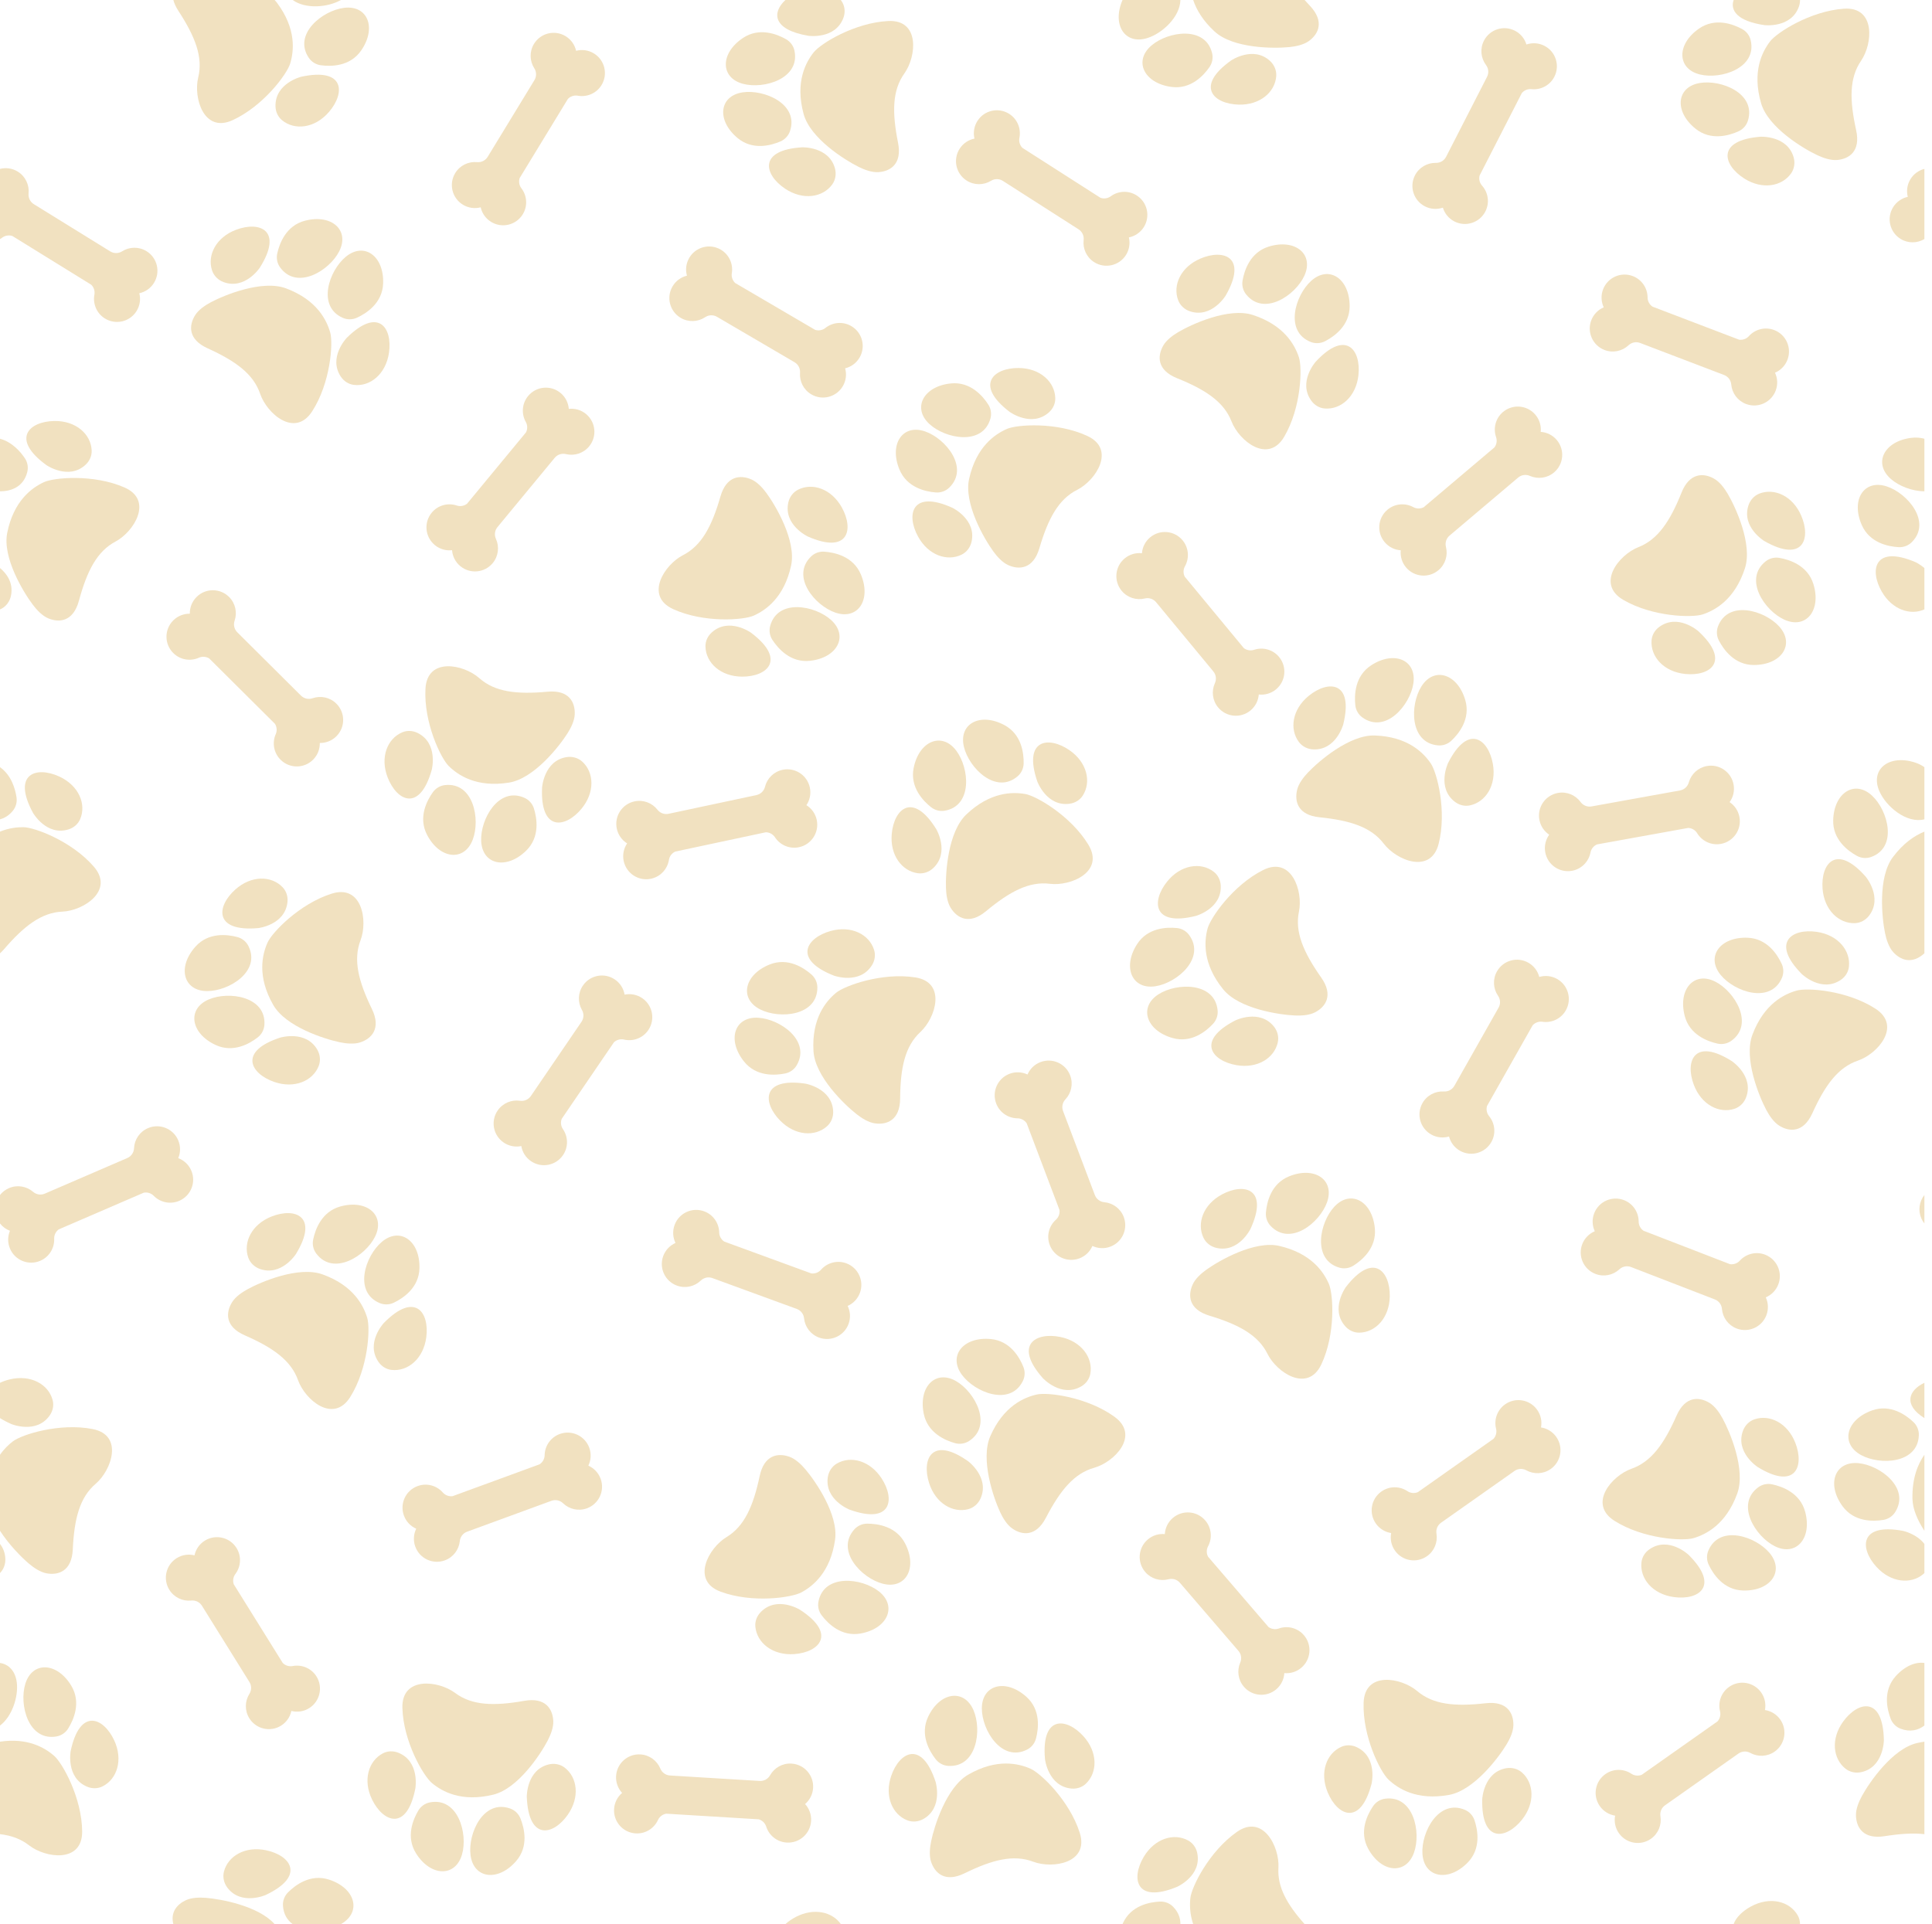 <?xml version="1.0" encoding="UTF-8" standalone="no"?><svg xmlns="http://www.w3.org/2000/svg" xmlns:xlink="http://www.w3.org/1999/xlink" fill="#f1e1c0" height="2100" preserveAspectRatio="xMidYMid meet" version="1" viewBox="-0.0 -0.0 2108.3 2100.0" width="2108.3" zoomAndPan="magnify"><g><g id="change1_12"><path d="M216.301,84.558c-5.403,22.103,5.99,61.078,37.575,46.576c33.515-15.386,59.305-50.194,62.808-61.833 c4.037-13.426,7.013-37.827-14.718-66.679c-0.686-0.91-1.485-1.759-2.259-2.622H189.171c0.934,3.593,2.65,7.508,5.448,11.797 C213.129,40.165,221.707,62.454,216.301,84.558z"/><path d="M328.859,83.729c0,0-28.868,6.962-28.228,32.378c0.147,5.85,2.655,11.42,7.181,15.135 c13.669,11.231,35.612,8.945,51.098-8.95C376.902,101.49,376.421,73.474,328.859,83.729z"/><path d="M372.026,0h-52.617C333.32,10.132,357.544,8.224,372.026,0z"/><path d="M336.94,63.062c3.005,4.474,7.814,7.429,13.152,8.146c11.102,1.499,31.849,1.498,44.009-16.056 c17.187-24.809,7.148-49.71-18.543-46.605C351.904,11.406,319.566,37.225,336.94,63.062z"/></g><g id="change1_8"><path d="M52.588,674.828c-6.473-2.728-12.408-9.056-16.649-14.649c-10.167-13.415-33.494-51.466-28.064-78.588 c7.09-35.417,27.291-49.425,40.002-55.34c11.021-5.125,54.167-9.018,87.948,5.775c31.837,13.94,10.311,48.371-9.788,59.037 c-20.102,10.664-31.04,31.895-39.913,64.585C79.91,678.535,64.641,679.907,52.588,674.828z"/><path d="M11.997,650.054C14.831,635.85,7.027,625.842,0,619.931v45.163c0.46-0.208,0.93-0.386,1.382-0.619 C6.944,661.61,10.773,656.191,11.997,650.054z"/><path d="M50.552,507.563c0,0,24.4,16.926,42.953-0.456c4.271-4,6.762-9.578,6.525-15.429 c-0.704-17.677-17.006-32.542-40.67-32.203C31.86,459.874,11.26,478.867,50.552,507.563z"/><path d="M29.744,515.274c1.341-5.219,0.35-10.776-2.665-15.239C22.342,493.015,13.291,482.458,0,478.841v57.356 C13.534,536.24,25.842,530.482,29.744,515.274z"/></g><g id="change1_33"><path d="M4.322,1036.06c22.08-25.688,41.093-40.142,63.827-41.115c22.733-0.976,56.983-22.788,34.248-49.074 c-24.123-27.894-64.742-42.952-76.896-43.071c-6.65-0.063-15.615,0.832-25.501,4.834v132.832 C1.43,1039.171,2.869,1037.75,4.322,1036.06z"/><path d="M35.96,887.085c0,0,14.737,25.781,38.967,18.078c5.577-1.773,10.226-5.735,12.532-11.117 c6.973-16.259-1.342-36.694-22.847-46.574C39.617,835.994,12.846,844.27,35.96,887.085z"/><path d="M13.859,885.088c3.458-4.134,4.955-9.576,4.154-14.902c-1.355-9.06-5.483-24.027-18.013-32.892v56.912 C4.986,892.914,9.722,890.038,13.859,885.088z"/></g><g id="change1_31"><path d="M253.11,1421.462c3.644-6.005,10.772-10.952,16.924-14.33c14.757-8.099,55.808-25.616,81.845-16.282 c34.001,12.189,44.907,34.219,48.902,47.658c3.46,11.652,1.007,54.903-18.563,86.16c-18.442,29.459-49.358,3.134-56.973-18.308 c-7.613-21.444-27.017-35.367-58.06-48.921C245.451,1447.95,246.324,1432.644,253.11,1421.462z"/><path d="M322.847,1368.794c0,0-15.858,24.519-39.299,16.133c-5.893-2.106-10.695-6.686-12.716-12.608 c-5.627-16.493,3.829-36.069,25.583-44.648C322,1317.58,348.277,1327.311,322.847,1368.794z"/><path d="M418.877,1443.886c0,0-20.31,21.665-5.824,42.559c3.334,4.809,8.488,8.089,14.31,8.71 c17.59,1.886,34.678-12.069,37.8-35.528C468.786,1432.363,453.006,1409.208,418.877,1443.886z"/><path d="M345.059,1368.04c-3.218-4.316-4.416-9.829-3.327-15.104c2.262-10.973,9.14-30.549,29.725-36.211 c29.1-8.002,49.272,9.717,37.836,32.931C398.76,1371.03,363.689,1392.995,345.059,1368.04z"/><path d="M414.289,1422.175c4.968,2.09,10.609,1.921,15.465-0.41c10.102-4.841,27.445-16.229,27.975-37.577 c0.75-30.172-21.31-45.476-41.081-28.779C398.445,1370.783,385.585,1410.114,414.289,1422.175z"/></g><g id="change1_34"><path d="M89.659,1998.845c-0.309-36.876-21.498-74.661-30.681-82.624C49.202,1907.748,30.5,1896.31,0,1900.879v100.939 c12.373,1.419,22.812,5.241,31.779,12.227C49.729,2028.029,89.951,2033.599,89.659,1998.845z"/><path d="M77.127,1911.024c0,0-5.473,29.187,17.975,39.014c5.397,2.262,11.506,2.255,16.749-0.352 c15.845-7.869,22.747-28.823,12.765-50.281C113.009,1874.471,87.254,1863.434,77.127,1911.024z"/><path d="M18.375,1836.731c-1.425-12.901-8.814-20.353-18.375-21.759v68.328C13.119,1873.425,20.079,1852.172,18.375,1836.731z"/><path d="M61.583,1895.186c5.312-0.909,9.978-4.086,12.818-8.661c5.914-9.514,14.412-28.441,3.379-46.725 c-15.593-25.842-42.421-26.882-50.111-2.173C20.59,1860.377,30.897,1900.453,61.583,1895.186z"/></g><g id="change1_9"><path d="M31.409,1706.455c5.353,4.54,12.519,9.432,19.429,10.691c12.868,2.346,27.477-2.304,28.579-25.994 c1.574-33.836,7.649-56.933,24.961-71.702c17.309-14.77,30.857-53.049-3.244-59.755c-36.185-7.118-77.46,6.036-87.108,13.428 c-4.29,3.29-9.402,8.018-14.026,14.63v82.975C10.218,1686.462,23.907,1700.088,31.409,1706.455z"/><path d="M5.841,1701.762c-0.15-6.973-2.536-12.423-5.841-16.721v31.789C3.897,1712.867,5.964,1707.375,5.841,1701.762z"/><path d="M54.421,1544.543c3.302-4.831,4.524-10.816,3.025-16.476c-4.52-17.104-23.657-28.081-46.684-22.621 c-3.866,0.918-7.495,2.193-10.762,3.744v38.544c3.515,2.213,7.661,4.412,12.587,6.566 C12.587,1554.301,40.076,1565.536,54.421,1544.543z"/></g><g id="change1_24"><path d="M212.971,343.969c3.728-5.954,10.923-10.801,17.122-14.094c14.868-7.892,56.159-24.836,82.063-15.14 c33.828,12.661,44.427,34.841,48.234,48.334c3.297,11.699,0.243,54.912-19.761,85.893c-18.851,29.199-49.397,2.446-56.713-19.1 c-7.314-21.548-26.523-35.74-57.374-49.725C204.943,370.347,206.03,355.054,212.971,343.969z"/><path d="M283.435,292.276c0,0-16.198,24.296-39.52,15.584c-5.862-2.188-10.6-6.834-12.539-12.784 c-5.397-16.57,4.331-36.013,26.202-44.288C283.302,241.055,309.44,251.151,283.435,292.276z"/><path d="M378.41,368.698c0,0-20.609,21.38-6.417,42.474c3.267,4.855,8.374,8.206,14.188,8.908 c17.562,2.13,34.842-11.585,38.291-34.998C428.474,357.871,413.019,334.499,378.41,368.698z"/><path d="M305.656,291.832c-3.158-4.361-4.279-9.89-3.117-15.149c2.415-10.94,9.564-30.419,30.226-35.793 c29.208-7.597,49.132,10.402,37.374,33.454C359.31,295.568,323.936,317.044,305.656,291.832z"/><path d="M374.124,346.925c4.938,2.159,10.582,2.068,15.469-0.195c10.169-4.7,27.669-15.845,28.495-37.184 c1.169-30.159-20.674-45.768-40.676-29.348C358.997,295.317,345.591,334.466,374.124,346.925z"/></g><g id="change1_5"><path d="M958.525,187.876c-7.01,0.445-15.144-2.573-21.434-5.689c-15.083-7.474-52.929-31.132-60.161-57.829 c-9.446-34.863,2.389-56.409,11.129-67.371c7.58-9.502,44.463-32.224,81.296-34.046c34.713-1.718,30.797,38.698,17.563,57.207 c-13.238,18.509-13.562,42.389-6.927,75.606C984.635,179.011,971.579,187.048,958.525,187.876z"/><path d="M875.438,160.788c0,0,29.182-1.013,35.708,23.012c1.642,6.039,0.631,12.597-3.071,17.642 c-10.312,14.048-31.779,17.486-51.258,4.547C833.91,190.771,826.866,163.65,875.438,160.788z"/><path d="M882.122,39.067c0,0,29.387,4.271,38.243-19.562c2.04-5.485,1.782-11.588-1.039-16.72c-0.53-0.966-1.11-1.895-1.736-2.786 h-60.497C842.426,13.517,842.742,32.363,882.122,39.067z"/><path d="M862.118,142.997c-1.701,5.109-5.538,9.244-10.488,11.367c-10.295,4.419-30.287,9.973-46.704-3.676 c-23.206-19.295-20.206-45.977,5.376-49.871C833.859,97.235,871.935,113.443,862.118,142.997z"/><path d="M866.935,55.248c-1.127-5.27-4.492-9.802-9.181-12.452c-9.749-5.519-29.009-13.233-46.824-1.459 c-25.18,16.64-25.119,43.489-0.115,50.158C833.837,97.635,873.457,85.691,866.935,55.248z"/></g><g id="change1_18"><path d="M819.981,523.262c6.432,2.823,12.273,9.239,16.431,14.894c9.968,13.564,32.731,51.955,26.9,78.994 c-7.613,35.309-28.018,49.016-40.815,54.743c-11.096,4.962-54.294,8.217-87.852-7.075c-31.628-14.409-9.595-48.518,10.659-58.886 c20.257-10.366,31.508-31.433,40.863-63.988C792.716,519.151,808.004,518.005,819.981,523.262z"/><path d="M881.36,585.469c0,0-26.391-12.497-21.159-36.837c1.314-6.118,5.222-11.481,10.827-14.263 c15.611-7.747,36.26-0.946,47.624,19.491C932.018,577.897,925.826,605.225,881.36,585.469z"/><path d="M819.545,690.539c0,0-24.147-17.285-42.956-0.179c-4.329,3.937-6.903,9.477-6.753,15.331 c0.443,17.685,16.523,32.79,40.19,32.801C837.529,738.499,858.409,719.812,819.545,690.539z"/><path d="M885.027,607.39c3.856-3.758,9.163-5.67,14.536-5.284c11.175,0.8,31.485,5.044,39.804,24.706 c11.759,27.795-3.155,50.122-27.671,41.837C889.124,661.018,862.738,629.139,885.027,607.39z"/><path d="M840.464,683.136c-1.419,5.199-0.509,10.77,2.44,15.277c6.127,9.378,19.697,25.073,40.929,22.792 c30.009-3.224,42.28-27.104,23.128-44.508C889.328,660.672,848.646,653.095,840.464,683.136z"/></g><g id="change1_2"><path d="M627.185,779.641c-0.292,7.018-4.145,14.791-7.902,20.721c-9.012,14.217-36.504,49.377-63.812,53.774 c-35.661,5.743-55.848-8.284-65.835-18.124c-8.656-8.533-27.391-47.593-25.344-84.414c1.927-34.702,41.711-26.576,58.733-11.475 c17.021,15.103,40.736,17.927,74.465,14.808C621.104,752.747,627.729,766.572,627.185,779.641z"/><path d="M591.545,859.435c0,0,2.049-29.128,26.625-33.102c6.177-1,12.594,0.692,17.223,4.902 c12.891,11.727,14.062,33.435-0.846,51.452C617.014,903.875,589.304,908.04,591.545,859.435z"/><path d="M471.193,840.04c0,0,7.326-28.778-15.448-40.082c-5.241-2.602-11.338-2.985-16.737-0.718 c-16.314,6.842-24.541,27.313-15.948,49.364C433.051,874.229,458.049,886.887,471.193,840.04z"/><path d="M572.457,870.819c4.902,2.226,8.613,6.475,10.206,11.62c3.317,10.702,6.746,31.165-8.547,46.062 c-21.619,21.058-47.84,15.28-49.034-10.57C523.987,894.129,544.094,857.96,572.457,870.819z"/><path d="M485.694,856.838c-5.359,0.568-10.219,3.44-13.345,7.826c-6.51,9.117-16.198,27.464-6.355,46.414 c13.911,26.784,40.618,29.536,49.87,5.367C524.383,894.193,516.654,853.541,485.694,856.838z"/></g><g id="change1_21"><path d="M603.766,1878.469c0.29,7.018-2.906,15.084-6.158,21.304c-7.804,14.915-32.288,52.232-59.137,58.877 c-35.062,8.677-56.343-3.628-67.11-12.607c-9.333-7.787-31.24-45.161-32.251-82.025c-0.955-34.742,39.366-29.94,57.579-16.302 c18.214,13.641,42.081,14.49,75.436,8.587C595.478,1852.171,603.226,1865.4,603.766,1878.469z"/><path d="M574.86,1960.941c0,0-0.371-29.198,23.792-35.194c6.073-1.509,12.607-0.354,17.57,3.458 c13.819,10.619,16.784,32.155,3.42,51.345C603.923,2003.118,576.654,2009.564,574.86,1960.941z"/><path d="M453.315,1951.584c0,0,4.916-29.286-18.716-38.664c-5.439-2.159-11.546-2.036-16.739,0.671 c-15.691,8.17-22.193,29.252-11.803,50.515C418.137,1988.815,444.097,1999.359,453.315,1951.584z"/><path d="M556.781,1973.867c5.07,1.812,9.12,5.739,11.134,10.735c4.192,10.39,9.305,30.499-4.702,46.612 c-19.8,22.777-46.409,19.191-49.741-6.471C510.408,2001.113,527.449,1963.403,556.781,1973.867z"/><path d="M469.158,1967.123c-5.294,1.01-9.898,4.275-12.651,8.905c-5.732,9.625-13.867,28.711-2.487,46.781 c16.083,25.539,42.926,26.069,50.143,1.217C510.808,2001.144,499.738,1961.272,469.158,1967.123z"/></g><g id="change1_22"><path d="M1104.498,1668.121c-5.744-4.043-10.196-11.49-13.149-17.858c-7.079-15.272-21.771-57.417-10.692-82.761 c14.467-33.096,37.187-42.483,50.865-45.557c11.86-2.661,54.845,2.719,84.703,24.365c28.14,20.398-0.222,49.457-22.131,55.6 c-21.911,6.141-37.119,24.556-52.747,54.608C1130.405,1677.56,1115.193,1675.65,1104.498,1668.121z"/><path d="M1056.681,1594.972c0,0,23.386,17.485,13.429,40.303c-2.501,5.736-7.396,10.216-13.442,11.831 c-16.837,4.495-35.726-6.267-42.81-28.553C1005.528,1592.343,1017.019,1566.786,1056.681,1594.972z"/><path d="M1138.115,1504.257c0,0,20.237,21.733,42.066,8.698c5.024-3,8.645-7.92,9.66-13.686 c3.075-17.422-9.689-35.417-32.882-40.123C1130.003,1453.682,1105.832,1467.854,1138.115,1504.257z"/><path d="M1057.436,1572.76c-4.525,2.918-10.106,3.739-15.295,2.295c-10.794-3.001-29.859-11.191-34.111-32.112 c-6.01-29.575,13.037-48.499,35.421-35.515C1064.061,1519.385,1083.598,1555.865,1057.436,1572.76z"/><path d="M1116.142,1507.362c2.422-4.814,2.636-10.455,0.64-15.457c-4.144-10.407-14.33-28.483-35.593-30.459 c-30.052-2.795-46.817,18.176-31.499,39.034C1063.793,1519.683,1102.162,1535.182,1116.142,1507.362z"/></g><g id="change1_6"><path d="M1016.047,2031.983c-2.223-6.663-1.386-15.299,0.016-22.176c3.367-16.493,16.557-59.131,40.516-72.953 c31.287-18.049,55.143-12.119,67.977-6.474c11.124,4.898,42.525,34.741,53.708,69.883c10.541,33.118-29.533,39.672-50.812,31.612 c-21.279-8.063-44.448-2.268-74.863,12.642C1031.295,2054.956,1020.186,2044.39,1016.047,2031.983z"/><path d="M1020.98,1944.731c0,0,8.444,27.953-13.113,40.407c-5.418,3.132-12.016,3.832-17.841,1.544 c-16.219-6.376-25.033-26.249-17.507-48.389C981.372,1912.253,1005.789,1898.506,1020.98,1944.731z"/><path d="M1140.361,1920.057c0,0,3.388,29.502,28.693,31.968c5.824,0.568,11.658-1.242,15.898-5.281 c12.815-12.196,13.223-34.254-2.65-51.808C1163.851,1874.539,1135.986,1871.598,1140.361,1920.057z"/><path d="M1034.771,1927.302c-5.374-0.337-10.353-2.989-13.672-7.231c-6.906-8.822-17.388-26.729-8.393-46.09 c12.717-27.37,39.278-31.295,49.587-7.559C1071.783,1888.278,1065.854,1929.234,1034.771,1927.302z"/><path d="M1120.834,1909.514c4.807-2.437,8.327-6.849,9.689-12.06c2.842-10.836,5.373-31.429-10.567-45.639 c-22.527-20.086-48.467-13.16-48.519,12.719C1071.391,1888.36,1093.071,1923.606,1120.834,1909.514z"/></g><g id="change1_27"><path d="M861.415,1589.9c6.615,2.361,12.895,8.348,17.443,13.695c10.902,12.825,36.321,49.512,32.417,76.895 c-5.098,35.758-24.484,50.874-36.844,57.491c-10.717,5.733-53.578,12.034-88.133-0.847c-32.567-12.137-13.001-47.718,6.47-59.492 c19.474-11.772,29.207-33.581,36.238-66.716C833.928,1587.727,849.097,1585.502,861.415,1589.9z"/><path d="M927.038,1647.613c0,0-27.208-10.601-23.71-35.249c0.878-6.196,4.398-11.821,9.792-14.993 c15.024-8.831,36.102-3.507,48.883,16.076C977.034,1636.479,972.79,1664.176,927.038,1647.613z"/><path d="M872.804,1756.789c0,0-25.308-15.535-42.861,2.859c-4.04,4.233-6.215,9.941-5.652,15.77 c1.692,17.61,18.8,31.54,42.407,29.878C894.134,1803.358,913.64,1783.242,872.804,1756.789z"/><path d="M932.246,1669.22c3.581-4.021,8.74-6.304,14.126-6.298c11.204,0.008,31.763,2.806,41.451,21.831 c13.694,26.894,0.396,50.219-24.644,43.688C940.123,1722.424,911.549,1692.489,932.246,1669.22z"/><path d="M893.148,1747.926c-1.048,5.286,0.253,10.779,3.513,15.066c6.775,8.922,21.42,23.618,42.438,19.842 c29.706-5.337,40.258-30.024,19.924-46.031C940.301,1722.065,899.186,1717.382,893.148,1747.926z"/></g><g id="change1_26"><path d="M393.147,1137.648c-6.671,2.2-15.304,1.333-22.176-0.094c-16.481-3.424-59.073-16.763-72.811-40.77 c-17.94-31.35-11.927-55.185-6.237-67.999c4.936-11.107,34.889-42.405,70.069-53.464c33.155-10.425,39.568,29.671,31.435,50.921 c-8.137,21.251-2.423,44.44,12.381,74.907C416.173,1122.48,405.569,1133.552,393.147,1137.648z"/><path d="M305.913,1132.411c0,0,27.982-8.346,40.361,13.253c3.113,5.429,3.79,12.03,1.481,17.846 c-6.432,16.197-26.335,24.942-48.449,17.338C273.297,1171.905,259.636,1147.441,305.913,1132.411z"/><path d="M281.654,1012.944c0,0,29.513-3.285,32.067-28.581c0.588-5.822-1.202-11.663-5.225-15.916 c-12.152-12.857-34.208-13.342-51.817,2.469C236.218,989.296,233.181,1017.151,281.654,1012.944z"/><path d="M288.533,1118.559c-0.356,5.372-3.025,10.343-7.279,13.646c-8.846,6.875-26.789,17.295-46.119,8.232 c-27.325-12.812-31.157-39.387-7.386-49.613C249.637,1081.411,290.572,1087.484,288.533,1118.559z"/><path d="M271.044,1032.434c-2.421-4.815-6.821-8.351-12.026-9.731c-10.826-2.88-31.41-5.482-45.676,10.408 c-20.164,22.457-13.328,48.421,12.55,48.563C249.717,1081.804,285.039,1060.247,271.044,1032.434z"/></g><g id="change1_3"><path d="M1037.498,990.942c-3.73-5.952-4.952-14.542-5.209-21.556c-0.614-16.821,2.159-61.368,22.188-80.445 c26.154-24.912,50.736-24.77,64.538-22.307c11.965,2.138,49.514,23.744,68.66,55.262c18.047,29.702-19.355,45.513-41.933,42.694 c-22.58-2.822-43.731,8.268-69.777,29.924C1057.729,1009.676,1044.444,1002.025,1037.498,990.942z"/><path d="M1021.735,904.984c0,0,14.792,25.177-3.224,42.359c-4.527,4.32-10.775,6.555-16.975,5.704 c-17.265-2.375-30.513-19.612-28.415-42.902C975.59,882.753,996.08,863.64,1021.735,904.984z"/><path d="M1131.942,852.878c0,0,10.244,27.873,35.417,24.308c5.794-0.82,11.037-3.954,14.206-8.878 c9.581-14.872,4.78-36.406-14.781-49.726C1144.046,803.107,1116.273,806.814,1131.942,852.878z"/><path d="M1031.032,884.797c-5.302,0.939-10.765-0.465-14.991-3.806c-8.79-6.947-23.196-21.88-19.016-42.815 c5.911-29.595,30.8-39.668,46.41-19.029C1057.807,838.151,1061.694,879.351,1031.032,884.797z"/><path d="M1110.481,847.232c4.097-3.501,6.479-8.619,6.575-14.004c0.209-11.201-2.183-31.81-21.022-41.865 c-26.626-14.213-50.203-1.37-44.156,23.792C1057.445,838.323,1086.82,867.469,1110.481,847.232z"/></g><g id="change1_20"><path d="M1301.525,1401.856c2.91-6.393,9.404-12.146,15.115-16.228c13.698-9.783,52.395-32.022,79.352-25.825 c35.202,8.092,48.631,28.682,54.184,41.555c4.81,11.162,7.479,54.401-8.267,87.749c-14.837,31.429-48.644,8.936-58.735-11.458 c-10.091-20.396-31.002-31.932-63.427-41.728C1297.044,1429.063,1296.106,1413.76,1301.525,1401.856z"/><path d="M1364.56,1341.327c0,0-12.854,26.219-37.121,20.657c-6.1-1.396-11.409-5.377-14.115-11.02 c-7.534-15.714-0.454-36.269,20.136-47.355C1357.676,1290.57,1384.917,1297.133,1364.56,1341.327z"/><path d="M1468.78,1404.564c0,0-17.612,23.91-0.762,42.949c3.878,4.383,9.382,7.031,15.238,6.961 c17.69-0.203,33.011-16.077,33.344-39.74C1516.98,1387.231,1498.579,1366.101,1468.78,1404.564z"/><path d="M1386.528,1337.957c-3.705-3.906-5.545-9.239-5.086-14.606c0.952-11.163,5.471-31.414,25.244-39.465 c27.952-11.38,50.074,3.836,41.458,28.236C1440.207,1334.589,1407.972,1360.54,1386.528,1337.957z"/><path d="M1461.662,1383.545c5.18,1.489,10.762,0.655,15.309-2.232c9.461-5.999,25.339-19.354,23.345-40.615 c-2.816-30.05-26.527-42.644-44.19-23.731C1439.864,1334.381,1431.735,1374.956,1461.662,1383.545z"/></g><g id="change1_28"><path d="M1865.532,1531.144c5.992,3.665,10.915,10.809,14.272,16.973c8.048,14.784,25.425,55.895,16.002,81.9 c-12.305,33.959-34.372,44.791-47.825,48.739c-11.663,3.42-54.906,0.82-86.096-18.857c-29.395-18.543-2.965-49.369,18.503-56.911 c21.47-7.54,35.459-26.897,49.119-57.893C1839.071,1523.394,1854.374,1524.32,1865.532,1531.144z"/><path d="M1917.962,1601.06c0,0-24.464-15.942-15.998-39.354c2.127-5.885,6.722-10.672,12.652-12.672 c16.513-5.571,36.056,3.952,44.561,25.735C1969.179,1600.389,1959.358,1626.632,1917.962,1601.06z"/><path d="M1842.542,1696.834c0,0-21.595-20.383-42.539-5.969c-4.821,3.317-8.118,8.46-8.759,14.28 c-1.946,17.583,11.951,34.719,35.399,37.921C1853.896,1746.781,1877.104,1731.081,1842.542,1696.834z"/><path d="M1918.64,1623.275c4.327-3.203,9.844-4.383,15.115-3.276c10.965,2.299,30.517,9.244,36.109,29.848 c7.903,29.127-9.885,49.238-33.06,37.724C1915.468,1676.965,1893.621,1641.82,1918.64,1623.275z"/><path d="M1864.27,1692.319c-2.107,4.96-1.957,10.603,0.357,15.466c4.807,10.119,16.136,27.5,37.481,28.103 c30.17,0.852,45.549-21.154,28.919-40.982C1915.715,1676.651,1876.428,1663.657,1864.27,1692.319z"/></g><g id="change1_7"><path d="M1435.064,1104.853c-6.233,3.239-14.893,3.766-21.905,3.458c-16.816-0.742-60.995-7.089-78.399-28.587 c-22.728-28.073-20.608-52.563-17.044-66.123c3.094-11.754,27.65-47.443,60.605-63.993c31.058-15.599,43.809,22.953,39.182,45.232 c-4.63,22.28,4.724,44.254,24.214,71.958C1455.364,1086.194,1446.67,1098.821,1435.064,1104.853z"/><path d="M1348.116,1113.65c0,0,26.285-12.719,41.962,6.62c3.942,4.86,5.667,11.267,4.32,17.378 c-3.756,17.018-22.003,28.837-45.049,24.872C1322.245,1157.857,1304.842,1135.896,1348.116,1113.65z"/><path d="M1305.044,999.609c0,0,28.607-7.968,27.078-33.347c-0.352-5.841-3.053-11.32-7.707-14.874 c-14.053-10.746-35.903-7.693-50.753,10.733C1256.408,983.54,1257.869,1011.522,1305.044,999.609z"/><path d="M1328.742,1102.76c0.509,5.36-1.33,10.693-5,14.636c-7.632,8.203-23.674,21.361-44.206,15.51 c-29.024-8.272-37.062-33.891-15.234-47.79C1284.402,1072.319,1325.78,1071.759,1328.742,1102.76z"/><path d="M1297.69,1020.546c-3.16-4.366-8.069-7.151-13.429-7.68c-11.147-1.109-31.882-0.383-43.42,17.586 c-16.309,25.396-5.404,49.93,20.163,45.927C1284.543,1072.694,1315.958,1045.759,1297.69,1020.546z"/></g><g id="change1_61"><path d="M1651.489,1883.019c-0.148,7.023-3.841,14.874-7.475,20.879c-8.719,14.399-35.482,50.116-62.694,55.073 c-35.535,6.474-56.007-7.135-66.193-16.768c-8.829-8.354-28.362-47.02-27.073-83.876c1.214-34.734,41.157-27.426,58.484-12.679 c17.328,14.75,41.095,17.086,74.753,13.276C1644.856,1856.255,1651.764,1869.942,1651.489,1883.019z"/><path d="M1617.495,1963.527c0,0,1.45-29.164,25.94-33.642c6.155-1.127,12.605,0.433,17.32,4.547 c13.129,11.46,14.745,33.14,0.211,51.458C1643.87,2007.435,1616.253,2012.169,1617.495,1963.527z"/><path d="M1496.77,1946.609c0,0,6.733-28.923-16.268-39.756c-5.294-2.494-11.397-2.752-16.748-0.374 c-16.17,7.175-23.974,27.811-14.931,49.681C1459.338,1981.573,1484.59,1993.715,1496.77,1946.609z"/><path d="M1598.645,1975.301c4.947,2.125,8.744,6.297,10.443,11.409c3.536,10.631,7.384,31.02-7.6,46.228 c-21.182,21.497-47.516,16.259-49.24-9.561C1550.663,1999.602,1570.023,1963.027,1598.645,1975.301z"/><path d="M1511.613,1963.105c-5.347,0.678-10.145,3.65-13.181,8.098c-6.321,9.249-15.631,27.79-5.4,46.535 c14.458,26.493,41.216,28.695,49.97,4.342C1551.06,1999.658,1542.498,1959.173,1511.613,1963.105z"/></g><g id="change1_16"><path d="M954.751,1226.059c-6.955-0.986-14.308-5.59-19.836-9.916c-13.255-10.376-45.519-41.216-47.19-68.825 c-2.182-36.054,13.775-54.753,24.556-63.716c9.349-7.768,50.072-22.542,86.51-16.858c34.34,5.354,22.313,44.138,5.601,59.58 c-16.715,15.441-21.874,38.76-22.111,72.632C982.115,1222.671,967.701,1227.895,954.751,1226.059z"/><path d="M878.88,1182.69c0,0,28.782,4.924,30.302,29.773c0.384,6.246-1.936,12.463-6.583,16.653 c-12.947,11.666-34.664,10.681-51.115-5.939C832.135,1203.631,830.735,1175.646,878.88,1182.69z"/><path d="M910.1,1064.851c0,0,27.911,10.14,41.415-11.402c3.108-4.958,4.094-10.987,2.372-16.583 c-5.192-16.912-24.747-27.125-47.541-20.759C879.858,1023.511,864.786,1047.131,910.1,1064.851z"/><path d="M869.442,1162.568c-2.701,4.658-7.297,7.929-12.574,9.005c-10.977,2.24-31.68,3.626-44.989-13.068 c-18.813-23.599-10.466-49.118,15.375-47.745C851.048,1112.028,885.047,1135.618,869.442,1162.568z"/><path d="M891.949,1077.617c-0.035-5.389-2.411-10.509-6.466-14.055c-8.427-7.381-25.724-18.839-45.556-10.921 c-28.031,11.19-33.414,37.493-10.281,49.094C850.945,1112.415,892.163,1108.751,891.949,1077.617z"/></g><g id="change1_17"><path d="M1100.296,616.803c-6.414-2.863-12.215-9.315-16.338-14.996c-9.884-13.626-32.406-52.158-26.408-79.16 c7.833-35.261,28.323-48.841,41.155-54.488c11.126-4.892,54.344-7.878,87.807,7.621c31.537,14.605,9.293,48.577-11.025,58.819 c-20.322,10.24-31.703,31.236-41.261,63.732C1127.535,621.083,1112.24,622.134,1100.296,616.803z"/><path d="M1039.305,554.214c0,0,26.312,12.661,20.929,36.968c-1.351,6.11-5.293,11.448-10.916,14.195 c-15.659,7.649-36.265,0.72-47.502-19.787C988.601,561.471,994.962,534.182,1039.305,554.214z"/><path d="M1101.773,449.532c0,0,24.039,17.435,42.953,0.446c4.354-3.91,6.962-9.434,6.848-15.288 c-0.333-17.688-16.319-32.892-39.984-33.051C1084.087,401.461,1063.093,420.017,1101.773,449.532z"/><path d="M1035.774,532.272c-3.879,3.734-9.198,5.613-14.568,5.193c-11.17-0.869-31.453-5.24-39.649-24.953 c-11.586-27.868,3.467-50.101,27.93-41.664C1032.011,478.619,1058.198,510.662,1035.774,532.272z"/><path d="M1080.808,456.805c1.451-5.19,0.576-10.766-2.344-15.292c-6.069-9.416-19.54-25.195-40.786-23.046 c-30.028,3.037-42.448,26.84-23.405,44.363C1031.806,478.963,1072.439,486.794,1080.808,456.805z"/></g><g id="change1_32"><path d="M1269.356,377.23c3.469-6.108,10.45-11.259,16.502-14.814c14.516-8.523,55.042-27.223,81.338-18.647 c34.34,11.198,45.88,32.903,50.263,46.221c3.796,11.547,2.598,54.851-16.058,86.662c-17.58,29.981-49.247,4.563-57.48-16.649 c-8.231-21.215-28.031-34.569-59.454-47.217C1262.468,403.929,1262.897,388.604,1269.356,377.23z"/><path d="M1337.537,322.563c0,0-15.141,24.968-38.815,17.265c-5.951-1.935-10.884-6.374-13.076-12.235 c-6.103-16.324,2.782-36.165,24.278-45.371C1335.207,271.395,1361.754,280.36,1337.537,322.563z"/><path d="M1435.703,394.84c0,0-19.673,22.244-4.588,42.71c3.472,4.711,8.719,7.839,14.557,8.291 c17.637,1.375,34.313-13.069,36.754-36.609C1485.257,381.875,1468.813,359.188,1435.703,394.84z"/><path d="M1359.718,321.166c-3.342-4.221-4.699-9.697-3.764-15.001c1.944-11.034,8.25-30.801,28.663-37.057 c28.856-8.843,49.533,8.285,38.775,31.82C1413.483,322.597,1379.064,345.57,1359.718,321.166z"/><path d="M1430.488,373.271c5.026,1.945,10.661,1.612,15.447-0.858c9.958-5.132,26.963-17.018,26.874-38.372 c-0.125-30.181-22.619-44.84-41.898-27.576C1413.161,322.359,1401.446,362.048,1430.488,373.271z"/></g><g id="change1_62"><path d="M1325.365,34.333c20.306,18.782,64.938,18.732,81.688,17.056c6.984-0.7,15.479-2.462,21.183-6.561 c10.621-7.633,17.417-21.376,1.132-38.616c-1.987-2.104-3.865-4.167-5.691-6.212h-121.619 C1305.644,10.654,1312.562,22.489,1325.365,34.333z"/><path d="M1343.447,65.995c0,0,24.191-16.355,42.478,0.538c4.598,4.245,7.224,10.339,6.766,16.58 c-1.279,17.38-17.643,31.692-41.019,31.071C1324.178,113.453,1303.808,94.213,1343.447,65.995z"/><path d="M1322.712,57.993c1.272,5.232,0.216,10.773-2.851,15.201c-6.377,9.212-20.369,24.533-41.527,21.685 c-29.91-4.027-41.536-28.23-21.926-45.114C1274.467,34.221,1315.338,27.737,1322.712,57.993z"/><path d="M1251.893,41.593c16.759-5.168,35.911-23.415,36.214-41.593h-63.139C1213.245,27.028,1227.458,49.128,1251.893,41.593z"/></g><g id="change1_11"><path d="M2004.715,174.62c-7,0.588-15.194-2.263-21.546-5.249c-15.233-7.163-53.555-30.042-61.333-56.585 c-10.157-34.663,1.234-56.446,9.748-67.585c7.384-9.655,43.794-33.128,80.582-35.702c34.67-2.429,31.583,38.06,18.731,56.836 c-12.856,18.776-12.691,42.658-5.379,75.732C2030.637,165.223,2017.748,173.525,2004.715,174.62z"/><path d="M1921.09,149.239c0,0,29.156-1.61,36.172,22.276c1.765,6.004,0.889,12.581-2.71,17.701 c-10.023,14.257-31.414,18.133-51.153,5.595C1880.184,180.066,1872.586,153.095,1921.09,149.239z"/><path d="M1925.28,27.407c0,0,29.468,3.668,37.835-20.34c0.801-2.295,1.177-4.689,1.164-7.067h-72.444 C1887.917,11.365,1895.754,23,1925.28,27.407z"/><path d="M1907.408,131.725c-1.596,5.142-5.347,9.355-10.253,11.579c-10.203,4.629-30.077,10.591-46.769-2.719 c-23.597-18.816-21.143-45.553,4.354-49.971C1878.219,86.55,1916.619,101.976,1907.408,131.725z"/><path d="M1910.428,43.895c-1.234-5.246-4.691-9.708-9.434-12.262c-9.859-5.318-29.274-12.636-46.844-0.5 c-24.834,17.152-24.224,43.994,0.912,50.15C1878.205,86.951,1917.572,74.199,1910.428,43.895z"/></g><g id="change1_35"><path d="M2.711,259.149c-0.003-0.01,0.007-0.012,0.017-0.014c3.135-2.179,7.182-2.784,10.871-1.521l42.993,26.582l42.993,26.581 c2.779,2.735,4.047,6.627,3.498,10.405c0.002,0.009,0.005,0.019-0.005,0.021c-0.038,0.287-0.089,0.567-0.149,0.851 c-1.652,9.769,2.608,20.014,11.555,25.545c11.8,7.296,27.27,3.641,34.562-8.153c3.731-6.033,4.6-13.024,2.98-19.396 c6.425-1.4,12.29-5.3,16.02-11.335c7.296-11.8,3.647-27.266-8.153-34.562c-8.407-5.197-18.681-4.841-26.532,0.071 c-0.087,0.062-0.17,0.116-0.265,0.164c-3.801,2.341-8.751,2.495-12.808-0.014L78.6,248.601l-41.688-25.775 c-4.058-2.509-6.132-7.006-5.737-11.452c0-0.107,0.013-0.206,0.028-0.311c0.887-9.218-3.387-18.568-11.793-23.766 c-6.04-3.734-13.036-4.584-19.41-2.958v76.58c0.68-0.404,1.373-0.785,2.017-1.255C2.242,259.482,2.471,259.312,2.711,259.149z"/></g><g id="change1_36"><path d="M10.853,1343.289c-2.532,6.068-2.69,13.111,0.121,19.623c5.494,12.731,20.267,18.601,33.004,13.104 c9.658-4.167,15.366-13.681,15.155-23.587c-0.018-0.289-0.027-0.574-0.023-0.864c-0.009-0.004-0.005-0.013-0.002-0.022 c0.008-3.817,1.831-7.483,4.978-9.783l46.409-20.03l46.409-20.03c3.833-0.712,7.75,0.477,10.533,3.089 c0.009,0.004,0.019,0.008,0.015,0.016c0.214,0.197,0.415,0.398,0.613,0.61c7.064,6.948,17.902,9.321,27.559,5.153 c12.737-5.498,18.598-20.274,13.104-33.005c-2.811-6.512-8.044-11.228-14.197-13.548c2.531-6.069,2.69-13.111-0.12-19.624 c-5.498-12.737-20.267-18.601-33.005-13.104c-9.074,3.916-14.665,12.543-15.131,21.793c0,0.106-0.003,0.206-0.018,0.311 c-0.257,4.456-2.964,8.603-7.344,10.494l-45.001,19.422l-45,19.423c-4.381,1.89-9.255,1.016-12.674-1.853 c-0.087-0.062-0.161-0.128-0.239-0.202c-7.05-6.005-17.163-7.854-26.237-3.938c-3.965,1.711-7.263,4.322-9.76,7.49v31.079 C2.87,1338.957,6.634,1341.697,10.853,1343.289z"/></g><g id="change1_13"><path d="M2090.295,613.534c-44.753-19.096-50.541,8.32-36.821,32.156c11.325,19.677,31.197,26.33,46.525,19.404v-45.163 C2094.949,615.681,2090.295,613.534,2090.295,613.534z"/><path d="M2086.304,591.67c-3.8,3.814-9.078,5.805-14.456,5.498c-11.186-0.635-31.557-4.578-40.165-24.115 c-12.168-27.618,2.414-50.163,27.049-42.242C2081.416,538.109,2108.271,569.594,2086.304,591.67z"/><path d="M2085.817,477.851c-29.958,3.667-41.874,27.726-22.467,44.845c8.857,7.814,23.345,13.46,36.65,13.502v-57.356 C2095.711,477.675,2090.989,477.218,2085.817,477.851z"/></g><g id="change1_1"><path d="M1415.495,862.002c1.639-6.83,6.918-13.715,11.747-18.81c11.583-12.214,45.334-41.419,72.977-40.472 c36.099,1.236,53.206,18.889,61.109,30.47c6.849,10.041,17.707,51.979,8.604,87.716c-8.577,33.68-46.05,18.04-59.843-0.056 c-13.792-18.1-36.518-25.44-70.216-28.878C1416.28,889.565,1412.443,874.721,1415.495,862.002z"/><path d="M1465.842,790.572c0,0-7.623,28.188-32.505,27.352c-6.254-0.209-12.224-3.105-15.956-8.129 c-10.39-13.991-7.356-35.518,10.744-50.324C1449.413,742.057,1477.406,743.309,1465.842,790.572z"/><path d="M1580.202,832.792c0,0-12.733,26.827,7.436,42.307c4.642,3.563,10.55,5.114,16.285,3.93 c17.327-3.57,29.343-22.072,25.161-45.366C1624.216,806.593,1602.126,789.356,1580.202,832.792z"/><path d="M1486.766,783.078c-4.382-3.129-7.204-8.014-7.776-13.369c-1.193-11.14-0.615-31.881,17.262-43.552 c25.272-16.498,49.888-5.776,46.078,19.819C1538.819,769.544,1512.12,801.161,1486.766,783.078z"/><path d="M1569.209,813.514c5.368,0.475,10.69-1.407,14.603-5.108c8.144-7.691,21.187-23.828,15.179-44.319 c-8.49-28.963-34.166-36.808-47.902-14.876C1538.443,769.405,1538.194,810.785,1569.209,813.514z"/></g><g id="change1_25"><path d="M1870.497,522.43c6.116,3.455,11.283,10.425,14.851,16.469c8.555,14.497,27.343,54.982,18.825,81.298 c-11.123,34.365-32.803,45.952-46.11,50.364c-11.538,3.821-54.845,2.718-86.697-15.868c-30.019-17.515-4.67-49.237,16.523-57.517 c21.197-8.278,34.507-28.107,47.087-59.557C1843.783,515.6,1859.109,515.995,1870.497,522.43z"/><path d="M1925.314,590.491c0,0-25.001-15.086-17.349-38.777c1.922-5.955,6.349-10.898,12.206-13.103 c16.31-6.138,36.172,2.703,45.424,24.179C1976.477,588.048,1967.569,614.615,1925.314,590.491z"/><path d="M1853.251,688.815c0,0-22.287-19.625-42.72-4.495c-4.703,3.482-7.82,8.736-8.259,14.575 c-1.336,17.64,13.145,34.284,36.689,36.674C1866.325,738.34,1888.977,721.847,1853.251,688.815z"/><path d="M1926.76,612.669c4.214-3.351,9.687-4.721,14.993-3.797c11.038,1.919,30.819,8.183,37.119,28.581 c8.906,28.836-8.176,49.551-31.735,38.844C1925.446,666.437,1902.397,632.068,1926.76,612.669z"/><path d="M1874.81,683.552c-1.934,5.03-1.589,10.664,0.892,15.444c5.153,9.947,17.077,26.926,38.431,26.79 c30.181-0.192,44.79-22.717,27.484-41.958C1925.683,666.114,1885.969,654.486,1874.81,683.552z"/></g><g id="change1_23"><path d="M2065.573,935.532c-16.575,22.142-11.9,66.529-8.497,83.015c1.42,6.874,4.054,15.141,8.722,20.389 c7.876,8.854,20.418,14.002,34.203,1.53V907.634C2089.042,912.07,2076.952,920.331,2065.573,935.532z"/><path d="M2035.956,956.798c0,0,18.774,22.365,3.868,42.305c-3.745,5.013-9.534,8.256-15.789,8.448 c-17.419,0.53-33.35-14.263-35.155-37.578C1986.756,942.552,2003.781,920.297,2035.956,956.798z"/><path d="M2041.765,935.346c-5.072,1.807-10.693,1.331-15.415-1.26c-9.823-5.388-26.513-17.716-25.873-39.056 c0.905-30.167,23.772-44.238,42.598-26.484C2060.408,884.896,2071.094,924.875,2041.765,935.346z"/><path d="M2090.32,832.401c-28.619-9.586-49.732,7-39.583,30.806c7.407,17.376,30.19,35.943,49.264,30.998v-56.912 C2097.208,835.317,2094.009,833.637,2090.32,832.401z"/></g><g id="change1_19"><path d="M2092.121,1902.336c-26.971,6.131-52.162,42.975-60.249,57.738c-3.37,6.157-6.72,14.161-6.563,21.182 c0.291,13.077,7.786,26.452,31.213,22.765c16.745-2.635,31.083-3.625,43.479-2.203v-100.939 C2097.447,1901.262,2094.841,1901.718,2092.121,1902.336z"/><path d="M2055.782,1899.352c0,0-0.186,29.2-24.458,34.734c-6.101,1.393-12.612,0.114-17.501-3.793 c-13.614-10.88-16.167-32.469-2.44-51.401C2027.529,1856.627,2054.916,1850.702,2055.782,1899.352z"/><path d="M2068.767,1829.313c-14.31,15.842-9.582,36.045-5.589,46.513c1.919,5.033,5.893,9.036,10.927,10.945 c10.137,3.836,18.892,1.8,25.896-3.472v-68.328C2090.498,1813.576,2078.851,1818.151,2068.767,1829.313z"/></g><g id="change1_29"><path d="M2086.974,1635.821c0.241,11.489,5.764,23.727,13.026,34.908v-82.975 C2092.633,1598.287,2086.509,1613.635,2086.974,1635.821z"/><path d="M2076.739,1670.815c-47.829-8.94-47.535,19.08-28.974,39.374c15.781,17.256,37.444,19.099,50.841,7.953 c0.494-0.411,0.948-0.858,1.395-1.312v-31.789C2091.506,1673.998,2076.739,1670.815,2076.739,1670.815z"/><path d="M2100,1547.735v-38.544C2083.156,1517.195,2076.309,1532.815,2100,1547.735z"/><path d="M2068.103,1650.337c-2.882,4.547-7.604,7.635-12.92,8.501c-11.058,1.805-31.799,2.372-44.437-14.834 c-17.867-24.323-8.519-49.493,17.248-47.101C2051.718,1599.109,2084.76,1624.024,2068.103,1650.337z"/><path d="M2093.946,1566.34c0.178-5.386-1.995-10.596-5.905-14.299c-8.129-7.708-24.96-19.84-45.089-12.711 c-28.45,10.074-34.868,36.145-12.211,48.649C2051.601,1599.492,2092.931,1597.459,2093.946,1566.34z"/></g><g id="change1_30"><path d="M1941.583,1228.552c-5.955-3.725-10.806-10.919-14.101-17.116c-7.899-14.865-24.86-56.148-15.176-82.057 c12.647-33.834,34.822-44.442,48.313-48.255c11.697-3.302,54.912-0.267,85.902,19.723c29.207,18.838,2.467,49.396-19.075,56.721 c-21.545,7.323-35.728,26.538-49.7,57.396C1967.965,1236.569,1952.672,1235.488,1941.583,1228.552z"/><path d="M1889.86,1158.111c0,0,24.303,16.187,15.601,39.513c-2.186,5.864-6.83,10.603-12.779,12.545 c-16.568,5.404-36.014-4.315-44.299-26.183C1838.639,1158.267,1848.724,1132.124,1889.86,1158.111z"/><path d="M1966.241,1063.103c0,0,21.388,20.6,42.477,6.398c4.854-3.269,8.202-8.378,8.902-14.191 c2.123-17.563-11.6-34.837-35.015-38.276C1955.391,1013.044,1932.026,1028.509,1966.241,1063.103z"/><path d="M1889.406,1135.891c-4.359,3.16-9.887,4.283-15.147,3.123c-10.942-2.41-30.423-9.551-35.806-30.21 c-7.609-29.205,10.381-49.137,33.438-37.389C1893.119,1082.235,1914.61,1117.599,1889.406,1135.891z"/><path d="M1944.469,1067.398c2.157-4.939,2.064-10.583-0.201-15.469c-4.704-10.167-15.858-27.662-37.196-28.479 c-30.16-1.157-45.76,20.694-29.33,40.689C1892.868,1082.548,1932.023,1095.937,1944.469,1067.398z"/></g><g id="change1_37"><path d="M2084.847,195.45c-3.73,6.034-4.6,13.023-2.98,19.396c-6.425,1.399-12.29,5.301-16.02,11.335 c-7.292,11.794-3.647,27.266,8.152,34.562c8.227,5.087,18.219,4.791,26,0.176v-76.58 C2093.921,185.889,2088.409,189.69,2084.847,195.45z"/></g><g id="change1_38"><path d="M2096.656,1329.74c0.883,2.047,2.028,3.892,3.344,5.565v-31.079C2094.475,1311.234,2092.87,1320.968,2096.656,1329.74z"/></g><g id="change1_39"><path d="M502.344,617.912c10.696,8.835,26.516,7.327,35.35-3.369c6.294-7.62,7.341-17.847,3.543-26.294 c-0.048-0.094-0.092-0.184-0.126-0.285c-1.801-4.084-1.28-9.009,1.758-12.687l31.213-37.789l31.213-37.789 c3.038-3.678,7.776-5.12,12.127-4.123c0.105,0.015,0.202,0.04,0.304,0.07c9.012,2.134,18.857-0.826,25.151-8.446 c8.835-10.696,7.327-26.515-3.369-35.35c-5.469-4.517-12.276-6.331-18.81-5.594c-0.511-6.556-3.578-12.898-9.047-17.415 c-10.69-8.83-26.515-7.327-35.35,3.369c-6.698,8.11-7.446,19.18-2.747,27.902c0.148,0.249,0.285,0.498,0.414,0.758 c0.01-0.001,0.01,0.009,0.012,0.019c1.732,3.402,1.779,7.495,0.025,10.977l-32.19,38.972l-32.19,38.972 c-3.088,2.38-7.116,3.106-10.784,2.048c-0.01,0.001-0.02,0.003-0.021-0.008c-0.28-0.077-0.551-0.165-0.823-0.263 c-9.453-2.968-20.183-0.142-26.881,7.967c-8.835,10.696-7.322,26.52,3.369,35.35c5.469,4.517,12.276,6.331,18.81,5.594 C493.809,607.054,496.875,613.395,502.344,617.912z"/></g><g id="change1_40"><path d="M453.206,1688.052c4.772,13.027,19.189,19.712,32.215,14.94c9.28-3.4,15.347-11.699,16.333-20.907 c0.006-0.106,0.014-0.206,0.035-0.31c0.507-4.435,3.444-8.422,7.923-10.064l46.022-16.861l46.022-16.86 c4.479-1.641,9.297-0.494,12.549,2.563c0.084,0.066,0.154,0.137,0.227,0.214c6.701,6.392,16.694,8.807,25.974,5.407 c13.026-4.773,19.712-19.188,14.939-32.215c-2.44-6.661-7.4-11.662-13.412-14.325c2.869-5.917,3.424-12.939,0.984-19.6 c-4.77-13.02-19.189-19.712-32.215-14.939c-9.876,3.618-16.111,12.796-16.458,22.698c0.002,0.289-0.005,0.574-0.025,0.864 c0.01,0.004,0.005,0.013,0.001,0.022c-0.223,3.811-2.248,7.368-5.52,9.488l-47.462,17.388l-47.462,17.388 c-3.867,0.495-7.711-0.911-10.343-3.677c-0.009-0.005-0.018-0.008-0.014-0.017c-0.202-0.208-0.392-0.421-0.577-0.643 c-6.662-7.334-17.35-10.312-27.226-6.694c-13.026,4.772-19.709,19.196-14.939,32.215c2.44,6.661,7.4,11.663,13.412,14.326 C451.32,1674.37,450.766,1681.392,453.206,1688.052z"/></g><g id="change1_41"><path d="M367.163,803.486c9.783-9.836,9.74-25.727-0.096-35.511c-7.007-6.969-17.094-8.955-25.855-5.952 c-0.099,0.039-0.192,0.074-0.296,0.099c-4.233,1.417-9.089,0.444-12.471-2.92l-34.751-34.564l-34.751-34.563 c-3.382-3.364-4.382-8.215-2.988-12.455c0.024-0.104,0.059-0.197,0.098-0.296c2.956-8.777,0.916-18.853-6.092-25.822 c-9.836-9.783-25.727-9.74-35.51,0.096c-5.002,5.029-7.435,11.64-7.304,18.214c-6.575-0.096-13.172,2.374-18.174,7.403 c-9.778,9.831-9.74,25.727,0.096,35.51c7.457,7.417,18.412,9.183,27.53,5.307c0.261-0.125,0.523-0.238,0.794-0.343 c0-0.01,0.009-0.01,0.019-0.01c3.547-1.411,7.627-1.081,10.933,0.987l35.839,35.645l35.839,35.645 c2.085,3.294,2.437,7.372,1.045,10.927c0,0.01,0.001,0.02-0.01,0.02c-0.103,0.271-0.215,0.533-0.339,0.795 c-3.826,9.14-2.002,20.084,5.456,27.501c9.836,9.783,25.732,9.735,35.51-0.096c5.002-5.029,7.436-11.64,7.304-18.214 C355.564,810.984,362.161,808.515,367.163,803.486z"/></g><g id="change1_42"><path d="M733.891,312.599c-7.012,11.971-2.995,27.346,8.975,34.358c8.528,4.995,18.791,4.395,26.522-0.704 c0.086-0.063,0.167-0.12,0.261-0.17c3.744-2.431,8.689-2.703,12.805-0.292l42.292,24.773l42.292,24.773 c4.116,2.411,6.297,6.858,6.008,11.312c0.002,0.106-0.008,0.206-0.021,0.311c-0.666,9.237,3.829,18.482,12.357,23.478 c11.97,7.012,27.346,2.996,34.357-8.975c3.585-6.121,4.288-13.13,2.516-19.462c6.39-1.552,12.16-5.593,15.745-11.713 c7.008-11.965,2.995-27.346-8.975-34.358c-9.076-5.316-20.123-4.285-27.982,1.748c-0.222,0.186-0.446,0.361-0.682,0.53 c0.003,0.01-0.007,0.012-0.017,0.014c-3.081,2.253-7.114,2.954-10.831,1.78l-43.615-25.548l-43.615-25.548 c-2.843-2.668-4.204-6.528-3.746-10.318c-0.002-0.01-0.005-0.019,0.005-0.022c0.032-0.288,0.075-0.57,0.129-0.854 c1.418-9.806-3.085-19.946-12.161-25.262c-11.97-7.012-27.349-2.989-34.357,8.975c-3.585,6.12-4.288,13.13-2.517,19.462 C743.246,302.438,737.476,306.478,733.891,312.599z"/></g><g id="change1_43"><path d="M617.23,39.493c-11.846-7.221-27.289-3.473-34.509,8.372c-5.144,8.439-4.723,18.711,0.24,26.53 c0.061,0.087,0.117,0.169,0.166,0.264c2.365,3.786,2.55,8.735,0.068,12.808l-25.509,41.852l-25.509,41.852 c-2.483,4.073-6.967,6.176-11.416,5.809c-0.106,0-0.205-0.012-0.311-0.026c-9.224-0.828-18.546,3.505-23.69,11.944 c-7.22,11.846-3.474,27.289,8.372,34.51c6.057,3.692,13.052,4.517,19.415,2.856c1.44,6.416,5.379,12.256,11.436,15.948 c11.84,7.216,27.289,3.473,34.51-8.372c5.474-8.981,4.637-20.045-1.258-28.009c-0.182-0.225-0.354-0.452-0.518-0.691 c-0.01,0.002-0.012-0.007-0.014-0.017c-2.199-3.121-2.829-7.165-1.59-10.861l26.308-43.161l26.307-43.162 c2.717-2.796,6.601-4.089,10.382-3.564c0.01-0.002,0.019-0.005,0.021,0.005c0.288,0.037,0.568,0.085,0.852,0.143 c9.78,1.59,19.997-2.736,25.472-11.717c7.22-11.846,3.467-27.293-8.372-34.509c-6.057-3.692-13.053-4.517-19.415-2.856 C627.226,49.025,623.288,43.185,617.23,39.493z"/></g><g id="change1_44"><path d="M883.738,859.51c-2.892-13.568-16.225-22.216-29.793-19.323c-9.666,2.06-16.841,9.423-19.113,18.401 c-0.021,0.104-0.042,0.202-0.078,0.302c-1.126,4.319-4.594,7.854-9.26,8.849l-47.936,10.218l-47.936,10.218 c-4.666,0.994-9.274-0.819-12.064-4.304c-0.073-0.077-0.133-0.157-0.195-0.244c-5.735-7.271-15.289-11.068-24.955-9.008 c-13.568,2.892-22.216,16.224-19.323,29.793c1.479,6.938,5.685,12.587,11.263,16.07c-3.673,5.454-5.21,12.329-3.731,19.266 c2.89,13.561,16.224,22.216,29.792,19.323c10.287-2.193,17.751-10.402,19.488-20.157c0.038-0.287,0.086-0.568,0.146-0.852 c-0.009-0.005-0.003-0.013,0.002-0.022c0.757-3.742,3.262-6.979,6.8-8.617l49.437-10.538l49.437-10.537 c3.898,0.054,7.506,1.987,9.723,5.095c0.008,0.006,0.017,0.01,0.011,0.019c0.171,0.234,0.329,0.472,0.481,0.718 c5.563,8.199,15.726,12.651,26.013,10.459c13.568-2.892,22.214-16.232,19.323-29.793c-1.479-6.938-5.686-12.588-11.263-16.07 C883.68,873.321,885.217,866.447,883.738,859.51z"/></g><g id="change1_45"><path d="M887.298,1951.381c0.841-13.847-9.693-25.745-23.541-26.586c-9.865-0.6-18.747,4.577-23.337,12.62 c-0.048,0.095-0.095,0.183-0.156,0.27c-2.24,3.861-6.528,6.34-11.29,6.05l-48.923-2.973l-48.923-2.973 c-4.762-0.289-8.718-3.269-10.474-7.373c-0.05-0.093-0.086-0.187-0.122-0.287c-3.582-8.54-11.773-14.754-21.638-15.354 c-13.847-0.841-25.745,9.693-26.586,23.54c-0.43,7.081,2.112,13.65,6.556,18.497c-4.998,4.273-8.317,10.487-8.747,17.567 c-0.841,13.84,9.693,25.745,23.54,26.587c10.499,0.638,19.886-5.277,24.168-14.212c0.114-0.266,0.234-0.524,0.369-0.782 c-0.007-0.008,0.001-0.014,0.008-0.02c1.73-3.403,5.01-5.852,8.857-6.485l50.454,3.066l50.454,3.066 c3.742,1.094,6.701,3.922,8.006,7.509c0.006,0.008,0.013,0.015,0.006,0.021c0.102,0.272,0.19,0.542,0.272,0.82 c3.169,9.388,11.771,16.396,22.269,17.034c13.847,0.841,25.745-9.7,26.586-23.541c0.43-7.08-2.112-13.65-6.555-18.497 C883.548,1964.674,886.868,1958.461,887.298,1951.381z"/></g><g id="change1_46"><path d="M671.001,1069.039c-11.461-7.818-27.076-4.866-34.893,6.594c-5.569,8.164-5.675,18.444-1.119,26.508 c0.057,0.089,0.109,0.175,0.152,0.272c2.168,3.902,2.1,8.854-0.588,12.795l-27.619,40.49l-27.619,40.491 c-2.688,3.941-7.274,5.812-11.698,5.217c-0.106-0.005-0.205-0.022-0.309-0.042c-9.17-1.299-18.702,2.551-24.271,10.715 c-7.818,11.461-4.867,27.075,6.594,34.893c5.86,3.997,12.804,5.179,19.243,3.847c1.109,6.481,4.744,12.515,10.604,16.512 c11.455,7.813,27.075,4.866,34.893-6.594c5.927-8.689,5.657-19.781,0.178-28.037c-0.17-0.234-0.33-0.47-0.482-0.717 c-0.01,0.002-0.011-0.008-0.013-0.017c-2.036-3.229-2.459-7.301-1.031-10.928l28.483-41.758l28.483-41.757 c2.857-2.653,6.802-3.745,10.551-3.028c0.01-0.001,0.019-0.004,0.021,0.006c0.286,0.051,0.564,0.114,0.844,0.187 c9.685,2.089,20.111-1.708,26.038-10.397c7.817-11.46,4.861-27.079-6.594-34.893c-5.86-3.997-12.805-5.179-19.243-3.847 C680.496,1079.07,676.861,1073.036,671.001,1069.039z"/></g><g id="change1_47"><path d="M723.729,1370.906c-4.765,13.029,1.928,27.442,14.957,32.207c9.282,3.395,19.273,0.974,25.971-5.421 c0.073-0.077,0.143-0.148,0.227-0.214c3.25-3.06,8.068-4.209,12.548-2.57l46.031,16.836l46.031,16.836 c4.48,1.639,7.419,5.625,7.929,10.059c0.021,0.104,0.029,0.204,0.035,0.31c0.991,9.208,7.063,17.504,16.345,20.898 c13.029,4.766,27.441-1.927,32.207-14.957c2.437-6.662,1.878-13.684-0.994-19.599c6.01-2.666,10.968-7.671,13.404-14.333 c4.763-13.022-1.927-27.441-14.956-32.207c-9.878-3.613-20.565-0.629-27.223,6.709c-0.185,0.223-0.374,0.435-0.577,0.643 c0.004,0.009-0.005,0.013-0.014,0.018c-2.63,2.766-6.474,4.175-10.341,3.682l-47.471-17.363l-47.471-17.363 c-3.273-2.118-5.3-5.674-5.525-9.485c-0.004-0.009-0.009-0.018,0.001-0.022c-0.02-0.29-0.027-0.574-0.026-0.864 c-0.352-9.902-6.592-19.077-16.47-22.69c-13.029-4.765-27.444,1.935-32.207,14.957c-2.437,6.662-1.879,13.684,0.994,19.599 C731.123,1359.239,726.166,1364.244,723.729,1370.906z"/></g><g id="change1_48"><path d="M1211.696,1360.603c12.975-4.91,19.507-19.397,14.596-32.372c-3.498-9.244-11.861-15.222-21.08-16.111 c-0.106-0.005-0.206-0.011-0.31-0.031c-4.44-0.46-8.459-3.354-10.148-7.816l-17.349-45.84l-17.349-45.84 c-1.688-4.462-0.593-9.291,2.43-12.576c0.065-0.084,0.135-0.155,0.211-0.229c6.321-6.769,8.63-16.787,5.131-26.031 c-4.911-12.974-19.397-19.507-32.372-14.596c-6.634,2.51-11.583,7.523-14.182,13.563c-5.947-2.806-12.975-3.286-19.609-0.775 c-12.968,4.908-19.507,19.397-14.596,32.372c3.723,9.838,12.967,15.974,22.872,16.216c0.289-0.005,0.574-0.001,0.864,0.016 c0.004-0.009,0.013-0.005,0.022-0.001c3.813,0.182,7.392,2.17,9.546,5.419l17.891,47.275l17.892,47.274 c0.536,3.862-0.83,7.72-3.567,10.381c-0.004,0.009-0.008,0.018-0.017,0.014c-0.206,0.205-0.417,0.396-0.637,0.584 c-7.263,6.739-10.128,17.459-6.405,27.296c4.91,12.974,19.404,19.504,32.372,14.596c6.634-2.511,11.584-7.524,14.182-13.563 C1198.034,1362.634,1205.062,1363.114,1211.696,1360.603z"/></g><g id="change1_49"><path d="M1252.419,1680.285c-10.521,9.043-11.717,24.889-2.674,35.41c6.442,7.495,16.343,10.261,25.312,7.951 c0.102-0.032,0.197-0.06,0.302-0.076c4.33-1.083,9.096,0.267,12.205,3.884l31.949,37.169l31.949,37.169 c3.11,3.618,3.728,8.532,2.007,12.651c-0.032,0.101-0.074,0.192-0.121,0.288c-3.631,8.519-2.384,18.724,4.059,26.219 c9.043,10.521,24.888,11.718,35.41,2.674c5.38-4.624,8.321-11.024,8.703-17.589c6.547,0.609,13.317-1.338,18.696-5.962 c10.515-9.038,11.718-24.889,2.675-35.409c-6.857-7.977-17.639-10.591-27.033-7.438c-0.27,0.104-0.539,0.197-0.818,0.28 c-0.001,0.01-0.01,0.009-0.02,0.008c-3.646,1.13-7.688,0.483-10.822-1.836l-32.949-38.332l-32.949-38.332 c-1.822-3.447-1.855-7.54-0.19-10.975c0.001-0.01,0.001-0.02,0.011-0.019c0.124-0.263,0.257-0.515,0.399-0.766 c4.528-8.813,3.563-19.867-3.293-27.843c-9.043-10.52-24.895-11.712-35.409-2.674c-5.38,4.624-8.321,11.025-8.703,17.589 C1264.568,1673.715,1257.799,1675.661,1252.419,1680.285z"/></g><g id="change1_50"><path d="M1522.242,1692.356c7.993,11.339,23.651,14.049,34.99,6.056c8.078-5.694,11.781-15.284,10.341-24.433 c-0.021-0.104-0.04-0.202-0.047-0.308c-0.663-4.414,1.137-9.028,5.036-11.776l40.061-28.239l40.061-28.238 c3.899-2.748,8.849-2.893,12.784-0.785c0.098,0.042,0.184,0.092,0.275,0.148c8.132,4.432,18.409,4.168,26.487-1.527 c11.339-7.993,14.05-23.651,6.056-34.99c-4.087-5.798-10.176-9.339-16.673-10.349c1.233-6.459-0.056-13.384-4.143-19.182 c-7.989-11.333-23.651-14.049-34.99-6.056c-8.597,6.06-12.233,16.543-9.995,26.195c0.077,0.279,0.144,0.556,0.2,0.841 c0.01,0.002,0.008,0.011,0.007,0.021c0.775,3.738-0.257,7.699-2.865,10.596l-41.314,29.122l-41.315,29.122 c-3.605,1.483-7.683,1.123-10.943-0.863c-0.01-0.002-0.019-0.003-0.017-0.013c-0.25-0.148-0.488-0.305-0.724-0.471 c-8.339-5.352-19.434-5.451-28.031,0.609c-11.339,7.993-14.046,23.657-6.057,34.99c4.087,5.798,10.176,9.34,16.674,10.349 C1516.867,1679.633,1518.156,1686.558,1522.242,1692.356z"/></g><g id="change1_51"><path d="M1667.784,1050.686c-12.076-6.829-27.388-2.578-34.217,9.497c-4.865,8.603-4.108,18.856,1.108,26.508 c0.064,0.085,0.123,0.166,0.174,0.259c2.487,3.707,2.835,8.646,0.487,12.799l-24.126,42.664l-24.126,42.664 c-2.349,4.153-6.761,6.401-11.219,6.18c-0.106,0.004-0.206-0.005-0.312-0.016c-9.246-0.526-18.422,4.11-23.287,12.713 c-6.828,12.076-2.579,27.388,9.497,34.217c6.175,3.492,13.193,4.087,19.498,2.219c1.649,6.365,5.777,12.073,11.952,15.565 c12.07,6.825,27.388,2.579,34.217-9.497c5.177-9.156,3.979-20.186-2.174-27.952c-0.189-0.219-0.369-0.441-0.541-0.674 c-0.01,0.003-0.012-0.007-0.015-0.016c-2.3-3.047-3.062-7.069-1.944-10.803l24.881-44l24.881-43.999 c2.624-2.883,6.463-4.302,10.26-3.902c0.01-0.002,0.019-0.006,0.022,0.004c0.289,0.027,0.571,0.067,0.857,0.116 c9.826,1.269,19.897-3.389,25.074-12.544c6.829-12.076,2.573-27.392-9.497-34.217c-6.174-3.492-13.194-4.088-19.498-2.22 C1678.086,1059.885,1673.959,1054.178,1667.784,1050.686z"/></g><g id="change1_52"><path d="M1891.782,856.299c-2.466-13.652-15.522-22.712-29.174-20.245c-9.726,1.757-17.127,8.892-19.679,17.795 c-0.024,0.103-0.049,0.2-0.088,0.299c-1.26,4.282-4.838,7.707-9.532,8.555l-48.232,8.714l-48.233,8.714 c-4.694,0.848-9.244-1.108-11.923-4.679c-0.071-0.079-0.128-0.161-0.187-0.25c-5.505-7.447-14.936-11.541-24.661-9.784 c-13.652,2.466-22.712,15.522-20.245,29.174c1.261,6.981,5.289,12.759,10.755,16.414c-3.841,5.336-5.593,12.16-4.332,19.141 c2.465,13.645,15.522,22.712,29.174,20.245c10.35-1.87,18.068-9.842,20.109-19.538c0.047-0.286,0.103-0.565,0.173-0.847 c-0.009-0.006-0.002-0.014,0.003-0.022c0.874-3.716,3.479-6.873,7.066-8.4l49.742-8.987l49.742-8.987 c3.894,0.175,7.44,2.221,9.558,5.396c0.008,0.006,0.016,0.011,0.01,0.02c0.164,0.239,0.314,0.482,0.459,0.733 c5.304,8.369,15.323,13.137,25.673,11.267c13.652-2.467,22.711-15.529,20.245-29.174c-1.261-6.98-5.289-12.76-10.755-16.414 C1891.292,870.102,1893.043,863.279,1891.782,856.299z"/></g><g id="change1_53"><path d="M1726.643,1357.879c-5.002,12.94,1.426,27.472,14.366,32.475c9.218,3.564,19.252,1.327,26.066-4.945 c0.074-0.076,0.146-0.146,0.231-0.21c3.306-3,8.143-4.061,12.593-2.34l45.715,17.675l45.716,17.675 c4.45,1.72,7.315,5.76,7.743,10.203c0.019,0.104,0.025,0.204,0.029,0.31c0.823,9.225,6.742,17.63,15.96,21.194 c12.939,5.002,27.472-1.426,32.475-14.365c2.558-6.616,2.128-13.647-0.635-19.614c6.058-2.555,11.106-7.469,13.664-14.085 c5-12.933-1.426-27.472-14.365-32.475c-9.81-3.793-20.55-1.005-27.341,6.21c-0.189,0.219-0.383,0.428-0.589,0.633 c0.005,0.01-0.005,0.013-0.014,0.017c-2.681,2.718-6.549,4.056-10.407,3.492l-47.146-18.228l-47.146-18.228 c-3.234-2.178-5.195-5.77-5.351-9.584c-0.004-0.009-0.008-0.018,0.001-0.022c-0.015-0.29-0.017-0.575-0.01-0.864 c-0.171-9.907-6.242-19.194-16.052-22.987c-12.94-5.003-27.475,1.433-32.475,14.366c-2.558,6.616-2.128,13.648,0.635,19.614 C1734.249,1346.35,1729.201,1351.263,1726.643,1357.879z"/></g><g id="change1_54"><path d="M1766.642,2000.782c7.993,11.339,23.651,14.049,34.99,6.056c8.078-5.694,11.781-15.284,10.341-24.433 c-0.022-0.104-0.04-0.202-0.047-0.308c-0.662-4.415,1.137-9.028,5.036-11.777l40.061-28.239l40.061-28.238 c3.899-2.749,8.85-2.893,12.785-0.785c0.098,0.042,0.184,0.092,0.274,0.148c8.132,4.431,18.409,4.167,26.487-1.527 c11.339-7.993,14.05-23.651,6.057-34.99c-4.087-5.798-10.176-9.339-16.674-10.349c1.233-6.458-0.056-13.384-4.143-19.182 c-7.988-11.333-23.651-14.05-34.99-6.057c-8.597,6.06-12.233,16.543-9.995,26.195c0.077,0.279,0.144,0.556,0.2,0.841 c0.01,0.002,0.008,0.011,0.006,0.021c0.775,3.738-0.256,7.699-2.865,10.596l-41.315,29.122l-41.314,29.122 c-3.605,1.483-7.683,1.123-10.943-0.863c-0.01-0.002-0.019-0.003-0.018-0.013c-0.25-0.148-0.488-0.305-0.724-0.471 c-8.338-5.352-19.433-5.45-28.03,0.609c-11.339,7.992-14.045,23.657-6.057,34.99c4.087,5.798,10.176,9.34,16.674,10.349 C1761.267,1988.059,1762.556,1994.984,1766.642,2000.782z"/></g><g id="change1_55"><path d="M192.846,1700.551c-11.778,7.331-15.379,22.809-8.048,34.586c5.223,8.391,14.586,12.636,23.801,11.722 c0.105-0.016,0.204-0.029,0.311-0.029c4.445-0.409,8.949,1.652,11.469,5.702l25.9,41.61l25.901,41.611 c2.521,4.05,2.382,9.001,0.053,12.809c-0.048,0.095-0.103,0.178-0.163,0.266c-4.889,7.865-5.214,18.14,0.009,26.531 c7.331,11.778,22.809,15.38,34.586,8.049c6.022-3.749,9.906-9.625,11.286-16.054c6.377,1.601,13.366,0.71,19.388-3.039 c11.771-7.327,15.379-22.808,8.048-34.586c-5.558-8.93-15.816-13.159-25.58-11.478c-0.283,0.061-0.563,0.112-0.851,0.151 c-0.002,0.01-0.012,0.007-0.021,0.005c-3.776,0.56-7.672-0.697-10.415-3.467l-26.711-42.913l-26.711-42.913 c-1.274-3.684-0.682-7.735,1.488-10.875c0.002-0.01,0.004-0.019,0.014-0.017c0.163-0.24,0.332-0.469,0.512-0.696 c5.82-8.019,6.553-19.09,0.995-28.019c-7.331-11.778-22.815-15.375-34.587-8.049c-6.022,3.749-9.906,9.625-11.286,16.055 C205.855,1695.912,198.868,1696.802,192.846,1700.551z"/></g><g id="change1_56"><path d="M1047.19,162.366c-7.477,11.686-4.068,27.207,7.617,34.684c8.325,5.327,18.603,5.13,26.529,0.339 c0.088-0.059,0.172-0.113,0.268-0.16c3.836-2.282,8.788-2.359,12.807,0.212l41.285,26.417l41.285,26.417 c4.018,2.571,6.023,7.1,5.559,11.539c-0.002,0.106-0.016,0.205-0.033,0.31c-1.029,9.204,3.099,18.619,11.424,23.946 c11.685,7.477,27.207,4.069,34.684-7.617c3.823-5.975,4.801-12.951,3.28-19.348c6.446-1.299,12.37-5.11,16.193-11.085 c7.474-11.679,4.069-27.207-7.617-34.684c-8.86-5.669-19.939-5.074-28.03,0.646c-0.229,0.177-0.46,0.344-0.703,0.503 c0.002,0.01-0.007,0.012-0.017,0.014c-3.168,2.13-7.225,2.672-10.893,1.352l-42.576-27.244l-42.577-27.244 c-2.736-2.778-3.944-6.688-3.337-10.457c-0.002-0.01-0.005-0.019,0.006-0.021c0.043-0.287,0.098-0.567,0.162-0.849 c1.803-9.742-2.298-20.052-11.158-25.721c-11.685-7.477-27.21-4.062-34.684,7.617c-3.823,5.975-4.801,12.951-3.279,19.348 C1056.938,152.58,1051.014,156.391,1047.19,162.366z"/></g><g id="change1_57"><path d="M1653.133,33.514c-12.349-6.323-27.472-1.443-33.795,10.905c-4.505,8.797-3.324,19.009,2.204,26.439 c0.068,0.082,0.13,0.16,0.185,0.251c2.639,3.601,3.191,8.522,1.016,12.768l-22.34,43.626l-22.339,43.626 c-2.174,4.247-6.49,6.676-10.954,6.639c-0.106,0.008-0.206,0.004-0.312-0.003c-9.26-0.143-18.236,4.869-22.741,13.666 c-6.323,12.348-1.443,27.471,10.905,33.795c6.314,3.233,13.351,3.538,19.573,1.411c1.911,6.292,6.272,11.824,12.586,15.057 c12.342,6.32,27.471,1.443,33.795-10.905c4.794-9.362,3.14-20.334-3.329-27.839c-0.198-0.211-0.386-0.425-0.568-0.651 c-0.01,0.003-0.012-0.006-0.015-0.015c-2.424-2.949-3.352-6.936-2.39-10.713l23.039-44.992l23.039-44.991 c2.503-2.989,6.28-4.566,10.089-4.323c0.01-0.003,0.019-0.007,0.022,0.003c0.29,0.015,0.573,0.043,0.86,0.081 c9.871,0.861,19.74-4.209,24.534-13.571c6.323-12.348,1.436-27.475-10.905-33.795c-6.314-3.233-13.352-3.538-19.573-1.411 C1663.807,42.28,1659.447,36.748,1653.133,33.514z"/></g><g id="change1_14"><path d="M224.614,2071.31c-6.997-0.553-15.671-0.33-22.013,2.689c-9.26,4.408-16.822,12.952-13.43,26.001h110.535 C281.683,2079.926,240.704,2072.584,224.614,2071.31z"/><path d="M289.803,2068.25c0,0-26.713,11.791-41.705-8.085c-3.769-4.995-5.27-11.459-3.709-17.519 c4.35-16.876,22.999-28.049,45.892-23.28C317.206,2024.975,333.83,2047.532,289.803,2068.25z"/><path d="M359.016,2051.407c-20.315-6.566-36.808,6.022-44.722,13.954c-3.806,3.811-5.83,9.076-5.509,14.451 c0.559,9.267,4.644,15.832,10.625,20.188h52.617c0.179-0.101,0.367-0.196,0.542-0.299 C394.868,2086.574,387.733,2060.69,359.016,2051.407z"/></g><g id="change1_10"><path d="M868.564,2092.095c-4.374,2.259-8.272,4.958-11.47,7.905h60.497C908.17,2086.591,888.284,2081.917,868.564,2092.095z"/></g><g id="change1_15"><path d="M1395.091,2038.468c1.387-22.712-16.757-59.039-45.26-39.15c-30.244,21.102-49.432,59.942-50.809,72.017 c-0.819,7.203-0.804,17.256,3.036,28.665h121.619C1404.12,2078.095,1393.821,2059.241,1395.091,2038.468z"/><path d="M1284.475,2059.303c0,0,27.169-11.985,22.019-36.883c-1.185-5.731-4.644-10.766-9.758-13.616 c-15.448-8.621-36.635-2.469-48.691,17.896C1234.039,2050.371,1239.495,2077.854,1284.475,2059.303z"/><path d="M1280.198,2081.078c-3.753-3.867-9.011-5.92-14.391-5.677c-11.191,0.5-31.608,4.191-40.452,23.628 c-0.149,0.328-0.246,0.644-0.388,0.971h63.139C1288.216,2093.482,1285.924,2086.973,1280.198,2081.078z"/></g><g id="change1_4"><path d="M1910.764,2080.723c-9.341,5.069-16.461,12.119-18.929,19.277h72.444c-0.019-3.346-0.835-6.663-2.545-9.628 C1952.907,2075.041,1931.568,2069.44,1910.764,2080.723z"/></g><g id="change1_58"><path d="M1736.475,349.582c-4.947,12.962,1.546,27.466,14.506,32.412c9.234,3.524,19.258,1.242,26.044-5.059 c0.074-0.076,0.145-0.146,0.23-0.211c3.293-3.014,8.125-4.096,12.582-2.395l45.792,17.475l45.792,17.476 c4.457,1.701,7.34,5.728,7.788,10.169c0.02,0.104,0.026,0.204,0.031,0.31c0.863,9.221,6.818,17.6,16.052,21.124 c12.961,4.947,27.465-1.545,32.412-14.506c2.53-6.627,2.069-13.656-0.72-19.611c6.047-2.582,11.074-7.517,13.603-14.145 c4.944-12.954-1.545-27.466-14.506-32.412c-9.827-3.75-20.554-0.916-27.313,6.329c-0.188,0.22-0.381,0.43-0.586,0.635 c0.005,0.009-0.005,0.013-0.014,0.017c-2.669,2.729-6.531,4.085-10.391,3.538l-47.225-18.023l-47.225-18.023 c-3.243-2.164-5.221-5.748-5.392-9.561c-0.004-0.009-0.009-0.018,0.001-0.022c-0.016-0.29-0.02-0.575-0.014-0.864 c-0.214-9.906-6.326-19.167-16.152-22.917c-12.961-4.947-27.469,1.552-32.412,14.506c-2.529,6.627-2.069,13.657,0.721,19.611 C1744.031,338.02,1739.005,342.955,1736.475,349.582z"/></g><g id="change1_59"><path d="M1534.388,619.326c8.961,10.591,24.797,11.911,35.387,2.951c7.545-6.384,10.389-16.263,8.149-25.249 c-0.031-0.102-0.058-0.198-0.074-0.303c-1.049-4.339,0.337-9.093,3.98-12.174l37.418-31.657l37.418-31.657 c3.642-3.081,8.56-3.661,12.666-1.908c0.101,0.033,0.191,0.076,0.287,0.123c8.491,3.698,18.705,2.53,26.25-3.854 c10.591-8.96,11.912-24.796,2.951-35.387c-4.582-5.416-10.959-8.407-17.52-8.84c0.66-6.542-1.234-13.327-5.816-18.742 c-8.956-10.586-24.797-11.912-35.388-2.952c-8.03,6.794-10.728,17.556-7.649,26.973c0.102,0.271,0.193,0.541,0.273,0.82 c0.01,0.001,0.009,0.01,0.008,0.02c1.101,3.655,0.423,7.692-1.921,10.807l-38.589,32.648l-38.589,32.648 c-3.461,1.795-7.554,1.796-10.976,0.104c-0.01-0.001-0.02-0.001-0.019-0.011c-0.261-0.126-0.512-0.26-0.763-0.406 c-8.777-4.596-19.838-3.718-27.868,3.076c-10.591,8.96-11.907,24.802-2.951,35.388c4.582,5.415,10.959,8.407,17.52,8.84 C1527.912,607.126,1529.806,613.911,1534.388,619.326z"/></g><g id="change1_60"><path d="M1227.345,609.424c-10.691,8.841-12.188,24.662-3.347,35.352c6.299,7.616,16.145,10.57,25.156,8.431 c0.102-0.03,0.198-0.056,0.304-0.07c4.35-1,9.089,0.439,12.129,4.116l31.236,37.77l31.236,37.77 c3.041,3.676,3.565,8.601,1.766,12.686c-0.034,0.1-0.078,0.19-0.126,0.285c-3.793,8.449-2.739,18.675,3.559,26.291 c8.841,10.69,24.661,12.189,35.352,3.347c5.467-4.521,8.529-10.864,9.036-17.42c6.534,0.733,13.34-1.085,18.807-5.606 c10.685-8.836,12.189-24.662,3.348-35.352c-6.703-8.105-17.435-10.924-26.886-7.951c-0.272,0.099-0.543,0.187-0.823,0.264 c-0.001,0.01-0.011,0.009-0.021,0.008c-3.667,1.06-7.696,0.336-10.785-2.042l-32.214-38.952l-32.213-38.952 c-1.756-3.481-1.711-7.574,0.019-10.977c0.001-0.01,0.001-0.02,0.012-0.019c0.128-0.26,0.266-0.51,0.414-0.758 c4.695-8.725,3.94-19.795-2.763-27.901c-8.841-10.69-24.667-12.184-35.352-3.347c-5.466,4.521-8.529,10.864-9.036,17.42 C1239.617,603.085,1232.812,604.903,1227.345,609.424z"/></g></g></svg>